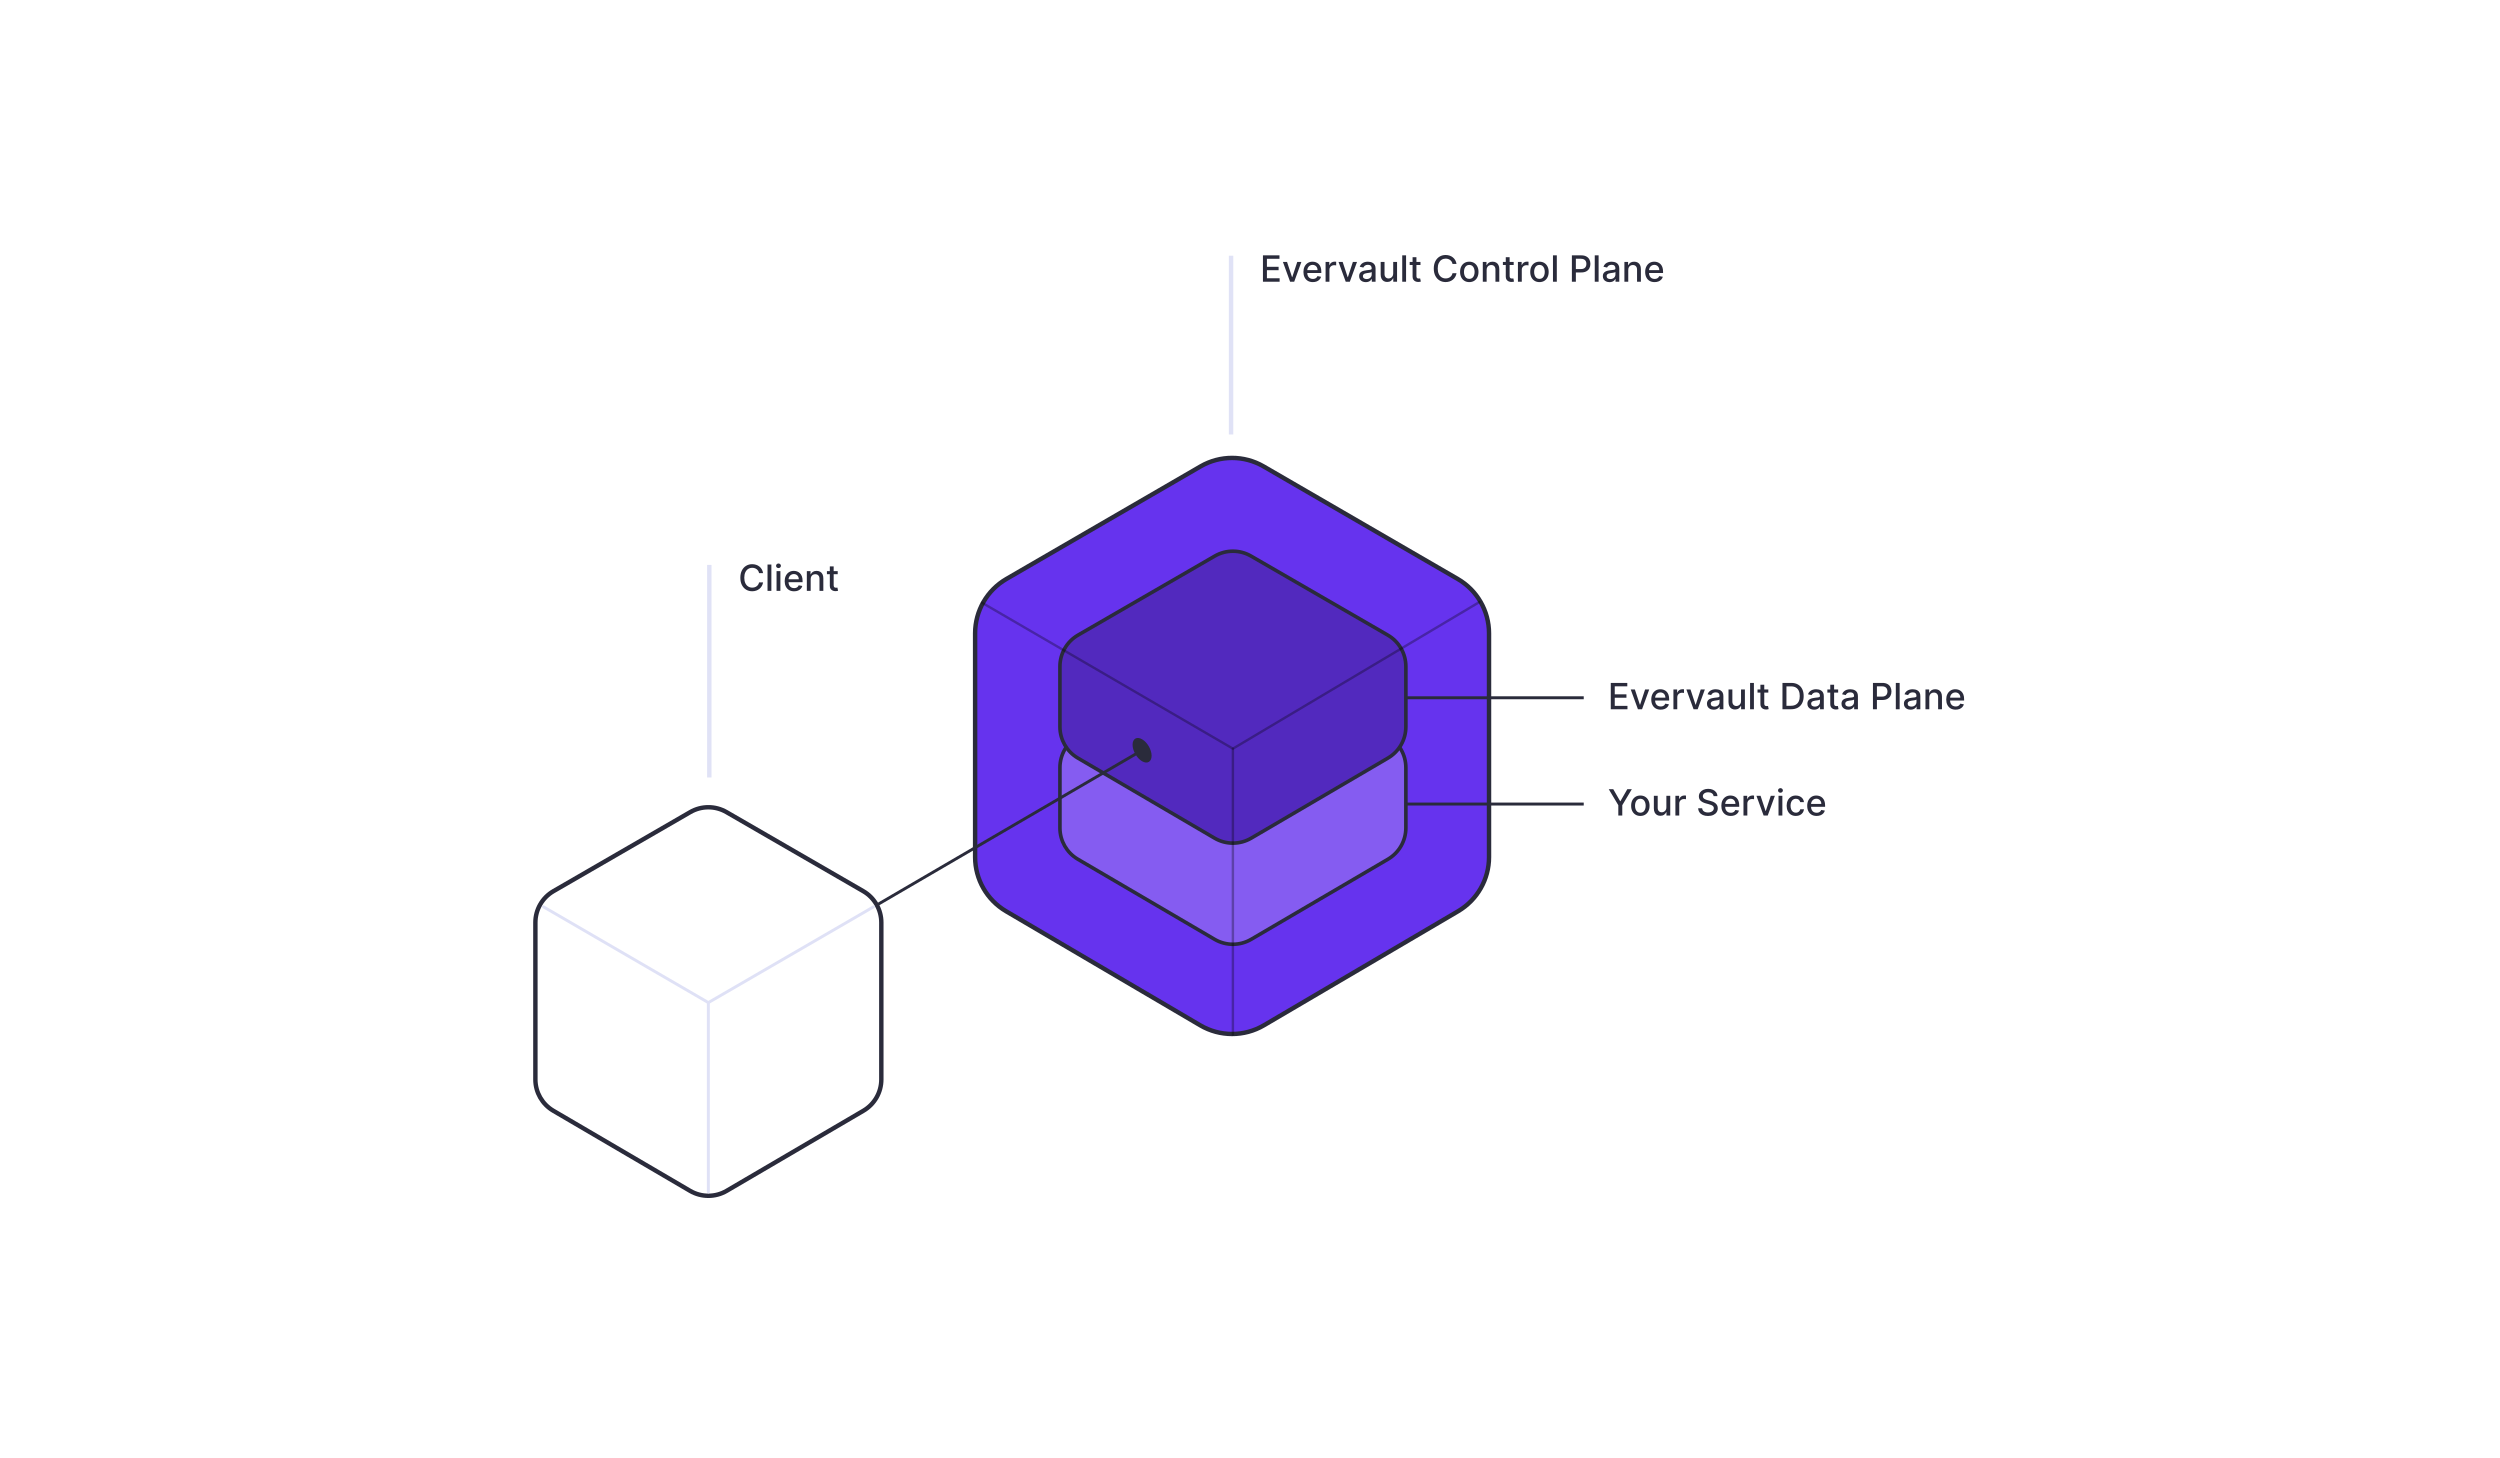 <svg width="1828" height="1066" viewBox="0 0 1828 1066" fill="none" xmlns="http://www.w3.org/2000/svg">
<rect width="1828" height="1066" fill="white"/>
<path d="M877.851 341.03L735.891 423.333C721.723 431.547 713.002 446.685 713.002 463.062V626.725C713.002 643.008 721.624 658.072 735.662 666.32L877.623 749.721C891.983 758.158 909.786 758.158 924.146 749.721L1066.11 666.32C1080.14 658.072 1088.77 643.008 1088.77 626.725V463.062C1088.77 446.685 1080.05 431.547 1065.88 423.333L923.917 341.03C909.673 332.771 892.096 332.771 877.851 341.03Z" fill="#6633EE" stroke="#2A2B3B" stroke-width="3.238"/>
<path d="M888.234 480.557L788.255 538.348C780.064 543.083 775.02 551.825 775.02 561.286V605.4C775.02 614.806 780.007 623.507 788.123 628.261L888.102 686.823C896.372 691.667 906.613 691.667 914.883 686.823L1014.86 628.261C1022.98 623.507 1027.97 614.806 1027.97 605.4V561.286C1027.97 551.825 1022.92 543.083 1014.73 538.348L914.751 480.557C906.548 475.815 896.437 475.815 888.234 480.557Z" fill="white" fill-opacity="0.2" stroke="#2A2B3B" stroke-width="2.649"/>
<path d="M888.234 406.597L788.255 464.388C780.064 469.123 775.02 477.865 775.02 487.326V531.441C775.02 540.846 780.007 549.547 788.123 554.301L888.102 612.863C896.372 617.707 906.613 617.707 914.883 612.863L1014.86 554.301C1022.98 549.547 1027.97 540.846 1027.97 531.441V487.326C1027.97 477.865 1022.92 469.123 1014.73 464.388L914.751 406.597C906.548 401.855 896.437 401.855 888.234 406.597Z" fill="#6633EE"/>
<path d="M888.234 406.597L788.255 464.388C780.064 469.123 775.02 477.865 775.02 487.326V531.441C775.02 540.846 780.007 549.547 788.123 554.301L888.102 612.863C896.372 617.707 906.613 617.707 914.883 612.863L1014.86 554.301C1022.98 549.547 1027.97 540.846 1027.97 531.441V487.326C1027.97 477.865 1022.92 469.123 1014.73 464.388L914.751 406.597C906.548 401.855 896.437 401.855 888.234 406.597Z" fill="black" fill-opacity="0.2"/>
<path d="M888.234 406.597L788.255 464.388C780.064 469.123 775.02 477.865 775.02 487.326V531.441C775.02 540.846 780.007 549.547 788.123 554.301L888.102 612.863C896.372 617.707 906.613 617.707 914.883 612.863L1014.86 554.301C1022.98 549.547 1027.97 540.846 1027.97 531.441V487.326C1027.97 477.865 1022.92 469.123 1014.73 464.388L914.751 406.597C906.548 401.855 896.437 401.855 888.234 406.597Z" stroke="#2A2B3B" stroke-width="2.649"/>
<path d="M717.998 440.685L901.494 547.42L1081.8 440.183" stroke="black" stroke-opacity="0.3" stroke-width="1.766" stroke-linecap="round" stroke-linejoin="bevel"/>
<path d="M901.494 547.42V756.503" stroke="black" stroke-opacity="0.3" stroke-width="1.766" stroke-linecap="round"/>
<path d="M504.691 593.819L404.712 651.611C396.521 656.345 391.477 665.088 391.477 674.548V789.313C391.477 798.719 396.464 807.42 404.58 812.174L504.559 870.736C512.829 875.58 523.071 875.58 531.34 870.736L631.32 812.174C639.436 807.42 644.423 798.719 644.423 789.313V674.548C644.423 665.088 639.379 656.345 631.188 651.611L531.209 593.819C523.005 589.077 512.894 589.078 504.691 593.819Z" fill="white" fill-opacity="0.1" stroke="#2A2B3B" stroke-width="3.238"/>
<path d="M397.414 663.094L517.951 733.099L638.676 663.094" stroke="#DFE1F6" stroke-width="2.159" stroke-linecap="round" stroke-linejoin="bevel"/>
<path d="M517.949 733.26V871.432" stroke="#DFE1F6" stroke-width="2.159" stroke-linecap="round"/>
<circle cx="8.041" cy="8.041" r="8.041" transform="matrix(0.866 0.5 3.1686e-05 1 828.129 536.524)" fill="#2A2B3B"/>
<path d="M835.09 548.588L640.516 662.104" stroke="#2A2B3B" stroke-width="2.159"/>
<path d="M923.466 205.984V186.716H935.547V189.219H926.374V195.09H934.916V197.583H926.374V203.482H935.66V205.984H923.466ZM951.567 191.533L946.326 205.984H943.316L938.066 191.533H941.086L944.746 202.654H944.896L948.547 191.533H951.567ZM959.947 206.276C958.523 206.276 957.297 205.972 956.268 205.363C955.246 204.749 954.456 203.886 953.897 202.776C953.346 201.66 953.07 200.352 953.07 198.853C953.07 197.373 953.346 196.068 953.897 194.939C954.456 193.81 955.233 192.929 956.231 192.295C957.234 191.662 958.407 191.345 959.749 191.345C960.565 191.345 961.355 191.48 962.12 191.75C962.886 192.019 963.572 192.443 964.181 193.02C964.789 193.597 965.269 194.346 965.62 195.268C965.971 196.184 966.147 197.297 966.147 198.608V199.606H954.66V197.498H963.39C963.39 196.758 963.24 196.103 962.939 195.532C962.638 194.955 962.214 194.5 961.669 194.168C961.129 193.835 960.496 193.669 959.768 193.669C958.978 193.669 958.288 193.863 957.698 194.252C957.115 194.635 956.664 195.137 956.344 195.758C956.03 196.372 955.873 197.04 955.873 197.762V199.408C955.873 200.374 956.043 201.196 956.381 201.873C956.726 202.55 957.206 203.068 957.821 203.425C958.435 203.777 959.154 203.952 959.975 203.952C960.508 203.952 960.994 203.877 961.433 203.726C961.873 203.57 962.252 203.338 962.572 203.03C962.892 202.723 963.136 202.343 963.306 201.892L965.968 202.372C965.755 203.156 965.372 203.842 964.82 204.432C964.275 205.015 963.588 205.47 962.76 205.796C961.938 206.116 961.001 206.276 959.947 206.276ZM969.268 205.984V191.533H971.987V193.829H972.138C972.401 193.051 972.865 192.44 973.53 191.994C974.201 191.543 974.96 191.317 975.807 191.317C975.983 191.317 976.19 191.323 976.428 191.336C976.673 191.348 976.864 191.364 977.002 191.383V194.074C976.889 194.042 976.688 194.008 976.4 193.97C976.111 193.926 975.823 193.904 975.534 193.904C974.869 193.904 974.277 194.045 973.756 194.328C973.242 194.604 972.834 194.989 972.533 195.485C972.232 195.974 972.081 196.532 972.081 197.159V205.984H969.268ZM992.238 191.533L986.998 205.984H983.987L978.738 191.533H981.758L985.417 202.654H985.568L989.218 191.533H992.238ZM998.674 206.304C997.758 206.304 996.93 206.135 996.19 205.796C995.45 205.451 994.863 204.953 994.431 204.3C994.004 203.648 993.791 202.848 993.791 201.901C993.791 201.086 993.948 200.415 994.261 199.888C994.575 199.361 994.998 198.944 995.531 198.637C996.065 198.329 996.66 198.097 997.319 197.94C997.978 197.784 998.649 197.664 999.332 197.583C1000.2 197.482 1000.9 197.401 1001.44 197.338C1001.98 197.269 1002.37 197.159 1002.62 197.009C1002.86 196.858 1002.98 196.614 1002.98 196.275V196.209C1002.98 195.388 1002.75 194.751 1002.29 194.299C1001.83 193.848 1001.14 193.622 1000.24 193.622C999.288 193.622 998.542 193.832 997.996 194.252C997.457 194.666 997.084 195.127 996.877 195.635L994.233 195.033C994.547 194.155 995.005 193.446 995.607 192.907C996.215 192.361 996.914 191.966 997.705 191.721C998.495 191.471 999.326 191.345 1000.2 191.345C1000.77 191.345 1001.39 191.414 1002.03 191.552C1002.68 191.684 1003.29 191.928 1003.86 192.286C1004.43 192.643 1004.9 193.155 1005.26 193.819C1005.62 194.478 1005.81 195.334 1005.81 196.388V205.984H1003.06V204.009H1002.95C1002.76 204.372 1002.49 204.73 1002.13 205.081C1001.76 205.432 1001.3 205.724 1000.72 205.956C1000.15 206.188 999.47 206.304 998.674 206.304ZM999.285 204.046C1000.06 204.046 1000.73 203.893 1001.28 203.585C1001.84 203.278 1002.26 202.877 1002.55 202.381C1002.84 201.879 1002.99 201.343 1002.99 200.772V198.909C1002.89 199.01 1002.7 199.104 1002.41 199.192C1002.13 199.273 1001.8 199.345 1001.44 199.408C1001.08 199.464 1000.72 199.518 1000.38 199.568C1000.03 199.612 999.743 199.649 999.511 199.681C998.965 199.75 998.467 199.866 998.015 200.029C997.57 200.192 997.212 200.427 996.943 200.735C996.679 201.036 996.547 201.437 996.547 201.939C996.547 202.635 996.805 203.162 997.319 203.519C997.833 203.871 998.489 204.046 999.285 204.046ZM1018.71 199.991V191.533H1021.53V205.984H1018.76V203.482H1018.61C1018.28 204.253 1017.75 204.896 1017.01 205.41C1016.29 205.919 1015.38 206.173 1014.29 206.173C1013.37 206.173 1012.54 205.969 1011.83 205.561C1011.12 205.147 1010.56 204.536 1010.15 203.726C1009.75 202.917 1009.55 201.917 1009.55 200.725V191.533H1012.37V200.386C1012.37 201.371 1012.64 202.155 1013.18 202.739C1013.73 203.322 1014.44 203.613 1015.31 203.613C1015.84 203.613 1016.36 203.482 1016.88 203.218C1017.41 202.955 1017.84 202.557 1018.19 202.023C1018.54 201.49 1018.71 200.813 1018.71 199.991ZM1028.12 186.716V205.984H1025.31V186.716H1028.12ZM1038.65 191.533V193.791H1030.76V191.533H1038.65ZM1032.88 188.071H1035.69V201.741C1035.69 202.287 1035.77 202.698 1035.93 202.974C1036.1 203.243 1036.31 203.428 1036.56 203.529C1036.83 203.623 1037.11 203.67 1037.42 203.67C1037.65 203.67 1037.84 203.654 1038.01 203.623C1038.18 203.592 1038.31 203.566 1038.41 203.548L1038.92 205.871C1038.75 205.934 1038.52 205.997 1038.22 206.06C1037.92 206.129 1037.54 206.166 1037.09 206.173C1036.35 206.185 1035.66 206.053 1035.02 205.777C1034.38 205.501 1033.86 205.075 1033.47 204.498C1033.07 203.921 1032.88 203.196 1032.88 202.325V188.071ZM1065 192.982H1062.07C1061.96 192.355 1061.75 191.803 1061.44 191.326C1061.13 190.85 1060.75 190.445 1060.31 190.113C1059.86 189.78 1059.37 189.529 1058.81 189.36C1058.27 189.191 1057.69 189.106 1057.07 189.106C1055.96 189.106 1054.97 189.385 1054.09 189.943C1053.22 190.502 1052.53 191.32 1052.02 192.399C1051.52 193.478 1051.27 194.795 1051.27 196.35C1051.27 197.918 1051.52 199.242 1052.02 200.321C1052.53 201.399 1053.22 202.215 1054.1 202.767C1054.98 203.319 1055.97 203.595 1057.06 203.595C1057.67 203.595 1058.25 203.513 1058.79 203.35C1059.35 203.181 1059.85 202.933 1060.29 202.607C1060.74 202.281 1061.11 201.882 1061.42 201.412C1061.73 200.935 1061.95 200.39 1062.07 199.775L1065 199.784C1064.85 200.731 1064.54 201.603 1064.09 202.4C1063.65 203.19 1063.07 203.874 1062.37 204.451C1061.67 205.022 1060.88 205.464 1059.98 205.777C1059.08 206.091 1058.1 206.248 1057.04 206.248C1055.38 206.248 1053.89 205.853 1052.59 205.062C1051.28 204.266 1050.25 203.127 1049.5 201.647C1048.75 200.167 1048.38 198.401 1048.38 196.35C1048.38 194.293 1048.76 192.527 1049.51 191.053C1050.26 189.573 1051.29 188.438 1052.59 187.648C1053.9 186.851 1055.38 186.453 1057.04 186.453C1058.07 186.453 1059.02 186.6 1059.91 186.895C1060.8 187.184 1061.6 187.61 1062.3 188.175C1063.01 188.733 1063.6 189.416 1064.06 190.226C1064.53 191.028 1064.84 191.947 1065 192.982ZM1074.34 206.276C1072.99 206.276 1071.81 205.966 1070.8 205.345C1069.79 204.724 1069 203.855 1068.45 202.739C1067.89 201.622 1067.61 200.317 1067.61 198.825C1067.61 197.326 1067.89 196.015 1068.45 194.892C1069 193.769 1069.79 192.897 1070.8 192.277C1071.81 191.656 1072.99 191.345 1074.34 191.345C1075.7 191.345 1076.88 191.656 1077.89 192.277C1078.9 192.897 1079.69 193.769 1080.24 194.892C1080.8 196.015 1081.08 197.326 1081.08 198.825C1081.08 200.317 1080.8 201.622 1080.24 202.739C1079.69 203.855 1078.9 204.724 1077.89 205.345C1076.88 205.966 1075.7 206.276 1074.34 206.276ZM1074.35 203.915C1075.23 203.915 1075.96 203.682 1076.54 203.218C1077.11 202.754 1077.54 202.136 1077.82 201.365C1078.1 200.593 1078.24 199.744 1078.24 198.815C1078.24 197.893 1078.1 197.047 1077.82 196.275C1077.54 195.497 1077.11 194.873 1076.54 194.403C1075.96 193.932 1075.23 193.697 1074.35 193.697C1073.47 193.697 1072.74 193.932 1072.15 194.403C1071.58 194.873 1071.15 195.497 1070.86 196.275C1070.59 197.047 1070.45 197.893 1070.45 198.815C1070.45 199.744 1070.59 200.593 1070.86 201.365C1071.15 202.136 1071.58 202.754 1072.15 203.218C1072.74 203.682 1073.47 203.915 1074.35 203.915ZM1087.03 197.404V205.984H1084.22V191.533H1086.92V193.885H1087.1C1087.43 193.12 1087.95 192.505 1088.66 192.041C1089.38 191.577 1090.28 191.345 1091.36 191.345C1092.35 191.345 1093.21 191.552 1093.95 191.966C1094.69 192.374 1095.26 192.982 1095.67 193.791C1096.08 194.6 1096.28 195.601 1096.28 196.793V205.984H1093.47V197.131C1093.47 196.084 1093.2 195.265 1092.65 194.676C1092.1 194.08 1091.36 193.782 1090.4 193.782C1089.75 193.782 1089.17 193.923 1088.66 194.205C1088.16 194.487 1087.76 194.901 1087.47 195.447C1087.18 195.987 1087.03 196.639 1087.03 197.404ZM1106.8 191.533V193.791H1098.91V191.533H1106.8ZM1101.02 188.071H1103.84V201.741C1103.84 202.287 1103.92 202.698 1104.08 202.974C1104.24 203.243 1104.45 203.428 1104.71 203.529C1104.98 203.623 1105.26 203.67 1105.57 203.67C1105.79 203.67 1105.99 203.654 1106.16 203.623C1106.33 203.592 1106.46 203.566 1106.56 203.548L1107.06 205.871C1106.9 205.934 1106.67 205.997 1106.37 206.06C1106.07 206.129 1105.69 206.166 1105.24 206.173C1104.5 206.185 1103.81 206.053 1103.17 205.777C1102.53 205.501 1102.01 205.075 1101.62 204.498C1101.22 203.921 1101.02 203.196 1101.02 202.325V188.071ZM1109.91 205.984V191.533H1112.63V193.829H1112.78C1113.05 193.051 1113.51 192.44 1114.17 191.994C1114.85 191.543 1115.6 191.317 1116.45 191.317C1116.63 191.317 1116.83 191.323 1117.07 191.336C1117.32 191.348 1117.51 191.364 1117.65 191.383V194.074C1117.53 194.042 1117.33 194.008 1117.04 193.97C1116.76 193.926 1116.47 193.904 1116.18 193.904C1115.51 193.904 1114.92 194.045 1114.4 194.328C1113.89 194.604 1113.48 194.989 1113.18 195.485C1112.88 195.974 1112.73 196.532 1112.73 197.159V205.984H1109.91ZM1125.65 206.276C1124.3 206.276 1123.11 205.966 1122.1 205.345C1121.09 204.724 1120.31 203.855 1119.75 202.739C1119.19 201.622 1118.91 200.317 1118.91 198.825C1118.91 197.326 1119.19 196.015 1119.75 194.892C1120.31 193.769 1121.09 192.897 1122.1 192.277C1123.11 191.656 1124.3 191.345 1125.65 191.345C1127 191.345 1128.19 191.656 1129.2 192.277C1130.21 192.897 1130.99 193.769 1131.55 194.892C1132.11 196.015 1132.39 197.326 1132.39 198.825C1132.39 200.317 1132.11 201.622 1131.55 202.739C1130.99 203.855 1130.21 204.724 1129.2 205.345C1128.19 205.966 1127 206.276 1125.65 206.276ZM1125.66 203.915C1126.54 203.915 1127.27 203.682 1127.84 203.218C1128.42 202.754 1128.85 202.136 1129.12 201.365C1129.4 200.593 1129.54 199.744 1129.54 198.815C1129.54 197.893 1129.4 197.047 1129.12 196.275C1128.85 195.497 1128.42 194.873 1127.84 194.403C1127.27 193.932 1126.54 193.697 1125.66 193.697C1124.77 193.697 1124.04 193.932 1123.46 194.403C1122.88 194.873 1122.45 195.497 1122.17 196.275C1121.89 197.047 1121.75 197.893 1121.75 198.815C1121.75 199.744 1121.89 200.593 1122.17 201.365C1122.45 202.136 1122.88 202.754 1123.46 203.218C1124.04 203.682 1124.77 203.915 1125.66 203.915ZM1138.34 186.716V205.984H1135.53V186.716H1138.34ZM1149.36 205.984V186.716H1156.23C1157.73 186.716 1158.97 186.989 1159.95 187.535C1160.94 188.08 1161.68 188.827 1162.17 189.774C1162.65 190.715 1162.9 191.775 1162.9 192.954C1162.9 194.139 1162.65 195.206 1162.16 196.153C1161.67 197.094 1160.93 197.84 1159.94 198.392C1158.95 198.938 1157.71 199.21 1156.22 199.21H1151.5V196.745H1155.96C1156.9 196.745 1157.67 196.582 1158.26 196.256C1158.85 195.924 1159.28 195.472 1159.56 194.901C1159.84 194.331 1159.97 193.682 1159.97 192.954C1159.97 192.226 1159.84 191.58 1159.56 191.016C1159.28 190.451 1158.85 190.009 1158.25 189.689C1157.66 189.369 1156.88 189.209 1155.92 189.209H1152.27V205.984H1149.36ZM1168.9 186.716V205.984H1166.08V186.716H1168.9ZM1176.88 206.304C1175.97 206.304 1175.14 206.135 1174.4 205.796C1173.66 205.451 1173.07 204.953 1172.64 204.3C1172.22 203.648 1172 202.848 1172 201.901C1172 201.086 1172.16 200.415 1172.47 199.888C1172.79 199.361 1173.21 198.944 1173.74 198.637C1174.28 198.329 1174.87 198.097 1175.53 197.94C1176.19 197.784 1176.86 197.664 1177.54 197.583C1178.41 197.482 1179.11 197.401 1179.65 197.338C1180.19 197.269 1180.58 197.159 1180.83 197.009C1181.07 196.858 1181.19 196.614 1181.19 196.275V196.209C1181.19 195.388 1180.96 194.751 1180.5 194.299C1180.04 193.848 1179.36 193.622 1178.45 193.622C1177.5 193.622 1176.75 193.832 1176.21 194.252C1175.67 194.666 1175.29 195.127 1175.09 195.635L1172.44 195.033C1172.76 194.155 1173.22 193.446 1173.82 192.907C1174.43 192.361 1175.13 191.966 1175.92 191.721C1176.71 191.471 1177.54 191.345 1178.41 191.345C1178.99 191.345 1179.6 191.414 1180.24 191.552C1180.9 191.684 1181.5 191.928 1182.07 192.286C1182.64 192.643 1183.11 193.155 1183.47 193.819C1183.83 194.478 1184.02 195.334 1184.02 196.388V205.984H1181.27V204.009H1181.16C1180.97 204.372 1180.7 204.73 1180.34 205.081C1179.97 205.432 1179.51 205.724 1178.94 205.956C1178.37 206.188 1177.68 206.304 1176.88 206.304ZM1177.5 204.046C1178.27 204.046 1178.94 203.893 1179.49 203.585C1180.05 203.278 1180.47 202.877 1180.76 202.381C1181.06 201.879 1181.2 201.343 1181.2 200.772V198.909C1181.1 199.01 1180.91 199.104 1180.62 199.192C1180.34 199.273 1180.01 199.345 1179.65 199.408C1179.29 199.464 1178.93 199.518 1178.59 199.568C1178.24 199.612 1177.95 199.649 1177.72 199.681C1177.18 199.75 1176.68 199.866 1176.23 200.029C1175.78 200.192 1175.42 200.427 1175.15 200.735C1174.89 201.036 1174.76 201.437 1174.76 201.939C1174.76 202.635 1175.02 203.162 1175.53 203.519C1176.04 203.871 1176.7 204.046 1177.5 204.046ZM1190.58 197.404V205.984H1187.76V191.533H1190.46V193.885H1190.64C1190.97 193.12 1191.5 192.505 1192.2 192.041C1192.92 191.577 1193.82 191.345 1194.9 191.345C1195.89 191.345 1196.75 191.552 1197.49 191.966C1198.23 192.374 1198.81 192.982 1199.21 193.791C1199.62 194.6 1199.82 195.601 1199.82 196.793V205.984H1197.01V197.131C1197.01 196.084 1196.74 195.265 1196.19 194.676C1195.65 194.08 1194.9 193.782 1193.94 193.782C1193.29 193.782 1192.71 193.923 1192.2 194.205C1191.7 194.487 1191.3 194.901 1191.01 195.447C1190.72 195.987 1190.58 196.639 1190.58 197.404ZM1209.83 206.276C1208.4 206.276 1207.18 205.972 1206.15 205.363C1205.12 204.749 1204.33 203.886 1203.78 202.776C1203.22 201.66 1202.95 200.352 1202.95 198.853C1202.95 197.373 1203.22 196.068 1203.78 194.939C1204.33 193.81 1205.11 192.929 1206.11 192.295C1207.11 191.662 1208.29 191.345 1209.63 191.345C1210.44 191.345 1211.23 191.48 1212 191.75C1212.76 192.019 1213.45 192.443 1214.06 193.02C1214.67 193.597 1215.15 194.346 1215.5 195.268C1215.85 196.184 1216.03 197.297 1216.03 198.608V199.606H1204.54V197.498H1213.27C1213.27 196.758 1213.12 196.103 1212.82 195.532C1212.52 194.955 1212.09 194.5 1211.55 194.168C1211.01 193.835 1210.37 193.669 1209.65 193.669C1208.86 193.669 1208.17 193.863 1207.58 194.252C1206.99 194.635 1206.54 195.137 1206.22 195.758C1205.91 196.372 1205.75 197.04 1205.75 197.762V199.408C1205.75 200.374 1205.92 201.196 1206.26 201.873C1206.6 202.55 1207.08 203.068 1207.7 203.425C1208.31 203.777 1209.03 203.952 1209.85 203.952C1210.39 203.952 1210.87 203.877 1211.31 203.726C1211.75 203.57 1212.13 203.338 1212.45 203.03C1212.77 202.723 1213.02 202.343 1213.18 201.892L1215.85 202.372C1215.63 203.156 1215.25 203.842 1214.7 204.432C1214.15 205.015 1213.47 205.47 1212.64 205.796C1211.82 206.116 1210.88 206.276 1209.83 206.276Z" fill="#2A2B3B"/>
<path d="M1177.8 518.608V499.34H1189.88V501.843H1180.71V507.714H1189.25V510.207H1180.71V516.106H1190V518.608H1177.8ZM1205.9 504.157L1200.66 518.608H1197.65L1192.4 504.157H1195.42L1199.08 515.278H1199.23L1202.88 504.157H1205.9ZM1214.28 518.9C1212.86 518.9 1211.63 518.596 1210.61 517.987C1209.58 517.373 1208.79 516.51 1208.24 515.4C1207.68 514.284 1207.41 512.976 1207.41 511.477C1207.41 509.997 1207.68 508.692 1208.24 507.563C1208.79 506.434 1209.57 505.553 1210.57 504.919C1211.57 504.286 1212.75 503.969 1214.09 503.969C1214.9 503.969 1215.69 504.104 1216.46 504.374C1217.22 504.643 1217.91 505.067 1218.52 505.644C1219.13 506.221 1219.61 506.97 1219.96 507.892C1220.31 508.808 1220.48 509.921 1220.48 511.232V512.23H1209V510.122H1217.73C1217.73 509.382 1217.58 508.727 1217.28 508.156C1216.98 507.579 1216.55 507.124 1216.01 506.792C1215.47 506.459 1214.83 506.293 1214.11 506.293C1213.32 506.293 1212.63 506.487 1212.04 506.876C1211.45 507.259 1211 507.761 1210.68 508.382C1210.37 508.996 1210.21 509.664 1210.21 510.386V512.032C1210.21 512.998 1210.38 513.82 1210.72 514.497C1211.06 515.174 1211.54 515.692 1212.16 516.049C1212.77 516.401 1213.49 516.576 1214.31 516.576C1214.85 516.576 1215.33 516.501 1215.77 516.35C1216.21 516.194 1216.59 515.962 1216.91 515.654C1217.23 515.347 1217.47 514.967 1217.64 514.516L1220.31 514.996C1220.09 515.78 1219.71 516.466 1219.16 517.056C1218.61 517.639 1217.93 518.094 1217.1 518.42C1216.28 518.74 1215.34 518.9 1214.28 518.9ZM1223.61 518.608V504.157H1226.33V506.453H1226.48C1226.74 505.675 1227.2 505.064 1227.87 504.618C1228.54 504.167 1229.3 503.941 1230.14 503.941C1230.32 503.941 1230.53 503.947 1230.77 503.96C1231.01 503.972 1231.2 503.988 1231.34 504.007V506.698C1231.23 506.666 1231.03 506.632 1230.74 506.594C1230.45 506.55 1230.16 506.528 1229.87 506.528C1229.21 506.528 1228.61 506.669 1228.09 506.952C1227.58 507.228 1227.17 507.613 1226.87 508.109C1226.57 508.598 1226.42 509.156 1226.42 509.783V518.608H1223.61ZM1246.58 504.157L1241.34 518.608H1238.33L1233.08 504.157H1236.1L1239.76 515.278H1239.91L1243.56 504.157H1246.58ZM1253.01 518.928C1252.1 518.928 1251.27 518.759 1250.53 518.42C1249.79 518.075 1249.2 517.577 1248.77 516.924C1248.34 516.272 1248.13 515.472 1248.13 514.525C1248.13 513.71 1248.29 513.039 1248.6 512.512C1248.91 511.985 1249.34 511.568 1249.87 511.261C1250.4 510.953 1251 510.721 1251.66 510.564C1252.32 510.408 1252.99 510.288 1253.67 510.207C1254.54 510.106 1255.24 510.025 1255.78 509.962C1256.32 509.893 1256.71 509.783 1256.95 509.633C1257.2 509.482 1257.32 509.238 1257.32 508.899V508.833C1257.32 508.012 1257.09 507.375 1256.62 506.923C1256.17 506.472 1255.48 506.246 1254.57 506.246C1253.63 506.246 1252.88 506.456 1252.33 506.876C1251.79 507.29 1251.42 507.751 1251.21 508.259L1248.57 507.657C1248.88 506.779 1249.34 506.07 1249.94 505.531C1250.55 504.985 1251.25 504.59 1252.04 504.345C1252.83 504.095 1253.66 503.969 1254.54 503.969C1255.11 503.969 1255.72 504.038 1256.37 504.176C1257.02 504.308 1257.63 504.552 1258.2 504.91C1258.77 505.267 1259.23 505.779 1259.6 506.444C1259.96 507.102 1260.14 507.958 1260.14 509.012V518.608H1257.4V516.633H1257.28C1257.1 516.996 1256.83 517.354 1256.46 517.705C1256.1 518.056 1255.63 518.348 1255.06 518.58C1254.49 518.812 1253.81 518.928 1253.01 518.928ZM1253.62 516.67C1254.4 516.67 1255.07 516.517 1255.62 516.209C1256.18 515.902 1256.6 515.501 1256.89 515.005C1257.18 514.503 1257.33 513.967 1257.33 513.396V511.533C1257.23 511.634 1257.04 511.728 1256.75 511.816C1256.46 511.897 1256.14 511.969 1255.78 512.032C1255.41 512.088 1255.06 512.142 1254.71 512.192C1254.37 512.236 1254.08 512.274 1253.85 512.305C1253.3 512.374 1252.8 512.49 1252.35 512.653C1251.91 512.816 1251.55 513.051 1251.28 513.359C1251.02 513.66 1250.89 514.061 1250.89 514.563C1250.89 515.259 1251.14 515.786 1251.66 516.143C1252.17 516.495 1252.83 516.67 1253.62 516.67ZM1273.04 512.615V504.157H1275.87V518.608H1273.1V516.106H1272.95C1272.62 516.877 1272.08 517.52 1271.35 518.034C1270.62 518.543 1269.72 518.797 1268.63 518.797C1267.7 518.797 1266.88 518.593 1266.17 518.185C1265.46 517.771 1264.9 517.16 1264.49 516.35C1264.09 515.541 1263.89 514.541 1263.89 513.349V504.157H1266.7V513.01C1266.7 513.995 1266.98 514.779 1267.52 515.363C1268.07 515.946 1268.78 516.238 1269.65 516.238C1270.17 516.238 1270.7 516.106 1271.22 515.842C1271.75 515.579 1272.18 515.181 1272.53 514.648C1272.88 514.114 1273.05 513.437 1273.04 512.615ZM1282.46 499.34V518.608H1279.65V499.34H1282.46ZM1292.99 504.157V506.415H1285.1V504.157H1292.99ZM1287.21 500.695H1290.03V514.365C1290.03 514.911 1290.11 515.322 1290.27 515.598C1290.43 515.867 1290.64 516.052 1290.9 516.153C1291.16 516.247 1291.45 516.294 1291.76 516.294C1291.98 516.294 1292.18 516.278 1292.35 516.247C1292.52 516.216 1292.65 516.19 1292.75 516.172L1293.25 518.495C1293.09 518.558 1292.86 518.621 1292.56 518.684C1292.26 518.753 1291.88 518.79 1291.43 518.797C1290.69 518.809 1290 518.677 1289.36 518.401C1288.72 518.125 1288.2 517.699 1287.81 517.122C1287.41 516.545 1287.21 515.82 1287.21 514.949V500.695ZM1309.58 518.608H1303.34V499.34H1309.77C1311.66 499.34 1313.28 499.726 1314.64 500.498C1315.99 501.263 1317.03 502.363 1317.75 503.8C1318.48 505.23 1318.84 506.945 1318.84 508.946C1318.84 510.953 1318.48 512.678 1317.74 514.121C1317.02 515.563 1315.96 516.673 1314.58 517.451C1313.2 518.223 1311.53 518.608 1309.58 518.608ZM1306.25 516.068H1309.42C1310.88 516.068 1312.1 515.792 1313.08 515.24C1314.05 514.682 1314.78 513.876 1315.26 512.822C1315.74 511.762 1315.98 510.47 1315.98 508.946C1315.98 507.435 1315.74 506.152 1315.26 505.098C1314.78 504.044 1314.07 503.245 1313.12 502.699C1312.18 502.153 1311 501.881 1309.6 501.881H1306.25V516.068ZM1326.44 518.928C1325.52 518.928 1324.69 518.759 1323.95 518.42C1323.21 518.075 1322.63 517.577 1322.2 516.924C1321.77 516.272 1321.56 515.472 1321.56 514.525C1321.56 513.71 1321.71 513.039 1322.03 512.512C1322.34 511.985 1322.76 511.568 1323.3 511.261C1323.83 510.953 1324.43 510.721 1325.08 510.564C1325.74 510.408 1326.41 510.288 1327.1 510.207C1327.96 510.106 1328.67 510.025 1329.2 509.962C1329.74 509.893 1330.14 509.783 1330.38 509.633C1330.63 509.482 1330.75 509.238 1330.75 508.899V508.833C1330.75 508.012 1330.52 507.375 1330.05 506.923C1329.59 506.472 1328.91 506.246 1328 506.246C1327.05 506.246 1326.31 506.456 1325.76 506.876C1325.22 507.29 1324.85 507.751 1324.64 508.259L1322 507.657C1322.31 506.779 1322.77 506.07 1323.37 505.531C1323.98 504.985 1324.68 504.59 1325.47 504.345C1326.26 504.095 1327.09 503.969 1327.96 503.969C1328.54 503.969 1329.15 504.038 1329.8 504.176C1330.45 504.308 1331.06 504.552 1331.62 504.91C1332.19 505.267 1332.66 505.779 1333.02 506.444C1333.39 507.102 1333.57 507.958 1333.57 509.012V518.608H1330.82V516.633H1330.71C1330.53 516.996 1330.25 517.354 1329.89 517.705C1329.53 518.056 1329.06 518.348 1328.49 518.58C1327.92 518.812 1327.23 518.928 1326.44 518.928ZM1327.05 516.67C1327.83 516.67 1328.49 516.517 1329.04 516.209C1329.6 515.902 1330.03 515.501 1330.31 515.005C1330.61 514.503 1330.76 513.967 1330.76 513.396V511.533C1330.66 511.634 1330.46 511.728 1330.17 511.816C1329.89 511.897 1329.57 511.969 1329.2 512.032C1328.84 512.088 1328.49 512.142 1328.14 512.192C1327.8 512.236 1327.51 512.274 1327.28 512.305C1326.73 512.374 1326.23 512.49 1325.78 512.653C1325.33 512.816 1324.98 513.051 1324.71 513.359C1324.44 513.66 1324.31 514.061 1324.31 514.563C1324.31 515.259 1324.57 515.786 1325.08 516.143C1325.6 516.495 1326.25 516.67 1327.05 516.67ZM1344.06 504.157V506.415H1336.17V504.157H1344.06ZM1338.29 500.695H1341.1V514.365C1341.1 514.911 1341.18 515.322 1341.34 515.598C1341.51 515.867 1341.72 516.052 1341.97 516.153C1342.24 516.247 1342.52 516.294 1342.83 516.294C1343.06 516.294 1343.25 516.278 1343.42 516.247C1343.59 516.216 1343.72 516.19 1343.82 516.172L1344.33 518.495C1344.16 518.558 1343.93 518.621 1343.63 518.684C1343.33 518.753 1342.95 518.79 1342.5 518.797C1341.76 518.809 1341.07 518.677 1340.43 518.401C1339.79 518.125 1339.27 517.699 1338.88 517.122C1338.48 516.545 1338.29 515.82 1338.29 514.949V500.695ZM1351.38 518.928C1350.46 518.928 1349.64 518.759 1348.9 518.42C1348.16 518.075 1347.57 517.577 1347.14 516.924C1346.71 516.272 1346.5 515.472 1346.5 514.525C1346.5 513.71 1346.65 513.039 1346.97 512.512C1347.28 511.985 1347.7 511.568 1348.24 511.261C1348.77 510.953 1349.37 510.721 1350.02 510.564C1350.68 510.408 1351.35 510.288 1352.04 510.207C1352.9 510.106 1353.61 510.025 1354.15 509.962C1354.69 509.893 1355.08 509.783 1355.32 509.633C1355.57 509.482 1355.69 509.238 1355.69 508.899V508.833C1355.69 508.012 1355.46 507.375 1354.99 506.923C1354.53 506.472 1353.85 506.246 1352.94 506.246C1351.99 506.246 1351.25 506.456 1350.7 506.876C1350.16 507.29 1349.79 507.751 1349.58 508.259L1346.94 507.657C1347.25 506.779 1347.71 506.07 1348.31 505.531C1348.92 504.985 1349.62 504.59 1350.41 504.345C1351.2 504.095 1352.03 503.969 1352.9 503.969C1353.48 503.969 1354.09 504.038 1354.74 504.176C1355.39 504.308 1356 504.552 1356.56 504.91C1357.13 505.267 1357.6 505.779 1357.97 506.444C1358.33 507.102 1358.51 507.958 1358.51 509.012V518.608H1355.76V516.633H1355.65C1355.47 516.996 1355.2 517.354 1354.83 517.705C1354.47 518.056 1354 518.348 1353.43 518.58C1352.86 518.812 1352.18 518.928 1351.38 518.928ZM1351.99 516.67C1352.77 516.67 1353.43 516.517 1353.99 516.209C1354.54 515.902 1354.97 515.501 1355.26 515.005C1355.55 514.503 1355.7 513.967 1355.7 513.396V511.533C1355.6 511.634 1355.4 511.728 1355.11 511.816C1354.83 511.897 1354.51 511.969 1354.15 512.032C1353.78 512.088 1353.43 512.142 1353.08 512.192C1352.74 512.236 1352.45 512.274 1352.22 512.305C1351.67 512.374 1351.17 512.49 1350.72 512.653C1350.28 512.816 1349.92 513.051 1349.65 513.359C1349.39 513.66 1349.25 514.061 1349.25 514.563C1349.25 515.259 1349.51 515.786 1350.02 516.143C1350.54 516.495 1351.19 516.67 1351.99 516.67ZM1369.5 518.608V499.34H1376.36C1377.86 499.34 1379.1 499.613 1380.09 500.159C1381.07 500.704 1381.81 501.451 1382.3 502.398C1382.79 503.339 1383.03 504.399 1383.03 505.578C1383.03 506.763 1382.79 507.83 1382.29 508.777C1381.8 509.718 1381.06 510.464 1380.07 511.016C1379.09 511.562 1377.85 511.834 1376.35 511.834H1371.63V509.369H1376.09C1377.04 509.369 1377.81 509.206 1378.4 508.88C1378.99 508.548 1379.42 508.096 1379.69 507.525C1379.97 506.955 1380.11 506.306 1380.11 505.578C1380.11 504.85 1379.97 504.204 1379.69 503.64C1379.42 503.075 1378.98 502.633 1378.39 502.313C1377.8 501.993 1377.02 501.833 1376.05 501.833H1372.4V518.608H1369.5ZM1389.03 499.34V518.608H1386.22V499.34H1389.03ZM1397.02 518.928C1396.1 518.928 1395.28 518.759 1394.54 518.42C1393.8 518.075 1393.21 517.577 1392.78 516.924C1392.35 516.272 1392.14 515.472 1392.14 514.525C1392.14 513.71 1392.29 513.039 1392.61 512.512C1392.92 511.985 1393.34 511.568 1393.88 511.261C1394.41 510.953 1395.01 510.721 1395.66 510.564C1396.32 510.408 1396.99 510.288 1397.68 510.207C1398.54 510.106 1399.25 510.025 1399.79 509.962C1400.32 509.893 1400.72 509.783 1400.96 509.633C1401.21 509.482 1401.33 509.238 1401.33 508.899V508.833C1401.33 508.012 1401.1 507.375 1400.63 506.923C1400.17 506.472 1399.49 506.246 1398.58 506.246C1397.63 506.246 1396.89 506.456 1396.34 506.876C1395.8 507.29 1395.43 507.751 1395.22 508.259L1392.58 507.657C1392.89 506.779 1393.35 506.07 1393.95 505.531C1394.56 504.985 1395.26 504.59 1396.05 504.345C1396.84 504.095 1397.67 503.969 1398.54 503.969C1399.12 503.969 1399.73 504.038 1400.38 504.176C1401.03 504.308 1401.64 504.552 1402.2 504.91C1402.77 505.267 1403.24 505.779 1403.6 506.444C1403.97 507.102 1404.15 507.958 1404.15 509.012V518.608H1401.4V516.633H1401.29C1401.11 516.996 1400.84 517.354 1400.47 517.705C1400.11 518.056 1399.64 518.348 1399.07 518.58C1398.5 518.812 1397.82 518.928 1397.02 518.928ZM1397.63 516.67C1398.41 516.67 1399.07 516.517 1399.63 516.209C1400.18 515.902 1400.61 515.501 1400.9 515.005C1401.19 514.503 1401.34 513.967 1401.34 513.396V511.533C1401.24 511.634 1401.04 511.728 1400.75 511.816C1400.47 511.897 1400.15 511.969 1399.79 512.032C1399.42 512.088 1399.07 512.142 1398.72 512.192C1398.38 512.236 1398.09 512.274 1397.86 512.305C1397.31 512.374 1396.81 512.49 1396.36 512.653C1395.92 512.816 1395.56 513.051 1395.29 513.359C1395.02 513.66 1394.89 514.061 1394.89 514.563C1394.89 515.259 1395.15 515.786 1395.66 516.143C1396.18 516.495 1396.83 516.67 1397.63 516.67ZM1410.71 510.028V518.608H1407.9V504.157H1410.6V506.509H1410.78C1411.11 505.744 1411.63 505.129 1412.34 504.665C1413.05 504.201 1413.95 503.969 1415.04 503.969C1416.02 503.969 1416.89 504.176 1417.63 504.59C1418.37 504.998 1418.94 505.606 1419.35 506.415C1419.75 507.224 1419.96 508.225 1419.96 509.417V518.608H1417.15V509.755C1417.15 508.708 1416.87 507.889 1416.33 507.3C1415.78 506.704 1415.03 506.406 1414.08 506.406C1413.43 506.406 1412.85 506.547 1412.34 506.829C1411.84 507.112 1411.44 507.525 1411.14 508.071C1410.85 508.611 1410.71 509.263 1410.71 510.028ZM1429.96 518.9C1428.54 518.9 1427.31 518.596 1426.28 517.987C1425.26 517.373 1424.47 516.51 1423.91 515.4C1423.36 514.284 1423.08 512.976 1423.08 511.477C1423.08 509.997 1423.36 508.692 1423.91 507.563C1424.47 506.434 1425.25 505.553 1426.24 504.919C1427.25 504.286 1428.42 503.969 1429.76 503.969C1430.58 503.969 1431.37 504.104 1432.13 504.374C1432.9 504.643 1433.59 505.067 1434.19 505.644C1434.8 506.221 1435.28 506.97 1435.63 507.892C1435.98 508.808 1436.16 509.921 1436.16 511.232V512.23H1424.67V510.122H1433.4C1433.4 509.382 1433.25 508.727 1432.95 508.156C1432.65 507.579 1432.23 507.124 1431.68 506.792C1431.14 506.459 1430.51 506.293 1429.78 506.293C1428.99 506.293 1428.3 506.487 1427.71 506.876C1427.13 507.259 1426.68 507.761 1426.36 508.382C1426.04 508.996 1425.89 509.664 1425.89 510.386V512.032C1425.89 512.998 1426.06 513.82 1426.39 514.497C1426.74 515.174 1427.22 515.692 1427.83 516.049C1428.45 516.401 1429.17 516.576 1429.99 516.576C1430.52 516.576 1431.01 516.501 1431.45 516.35C1431.89 516.194 1432.26 515.962 1432.58 515.654C1432.9 515.347 1433.15 514.967 1433.32 514.516L1435.98 514.996C1435.77 515.78 1435.39 516.466 1434.83 517.056C1434.29 517.639 1433.6 518.094 1432.77 518.42C1431.95 518.74 1431.01 518.9 1429.96 518.9Z" fill="#2A2B3B"/>
<path d="M1176.32 577.056H1179.62L1184.65 585.815H1184.86L1189.89 577.056H1193.2L1186.21 588.76V596.324H1183.31V588.76L1176.32 577.056ZM1199.42 596.616C1198.07 596.616 1196.89 596.305 1195.88 595.684C1194.87 595.064 1194.08 594.195 1193.52 593.078C1192.96 591.962 1192.69 590.657 1192.69 589.165C1192.69 587.665 1192.96 586.355 1193.52 585.232C1194.08 584.109 1194.87 583.237 1195.88 582.616C1196.89 581.995 1198.07 581.685 1199.42 581.685C1200.78 581.685 1201.96 581.995 1202.97 582.616C1203.98 583.237 1204.76 584.109 1205.32 585.232C1205.88 586.355 1206.16 587.665 1206.16 589.165C1206.16 590.657 1205.88 591.962 1205.32 593.078C1204.76 594.195 1203.98 595.064 1202.97 595.684C1201.96 596.305 1200.78 596.616 1199.42 596.616ZM1199.43 594.254C1200.31 594.254 1201.04 594.022 1201.61 593.558C1202.19 593.094 1202.62 592.476 1202.89 591.705C1203.18 590.933 1203.32 590.083 1203.32 589.155C1203.32 588.233 1203.18 587.386 1202.89 586.615C1202.62 585.837 1202.19 585.213 1201.61 584.743C1201.04 584.272 1200.31 584.037 1199.43 584.037C1198.55 584.037 1197.81 584.272 1197.23 584.743C1196.65 585.213 1196.22 585.837 1195.94 586.615C1195.67 587.386 1195.53 588.233 1195.53 589.155C1195.53 590.083 1195.67 590.933 1195.94 591.705C1196.22 592.476 1196.65 593.094 1197.23 593.558C1197.81 594.022 1198.55 594.254 1199.43 594.254ZM1218.45 590.331V581.873H1221.28V596.324H1218.51V593.822H1218.36C1218.03 594.593 1217.49 595.236 1216.76 595.75C1216.03 596.258 1215.13 596.512 1214.04 596.512C1213.11 596.512 1212.29 596.309 1211.58 595.901C1210.87 595.487 1210.31 594.875 1209.9 594.066C1209.5 593.257 1209.3 592.257 1209.3 591.065V581.873H1212.11V590.726C1212.11 591.711 1212.38 592.495 1212.93 593.078C1213.48 593.662 1214.18 593.953 1215.06 593.953C1215.58 593.953 1216.11 593.822 1216.63 593.558C1217.15 593.295 1217.59 592.896 1217.94 592.363C1218.29 591.83 1218.46 591.153 1218.45 590.331ZM1225.05 596.324V581.873H1227.77V584.169H1227.92C1228.19 583.391 1228.65 582.779 1229.32 582.334C1229.99 581.883 1230.75 581.657 1231.59 581.657C1231.77 581.657 1231.98 581.663 1232.21 581.676C1232.46 581.688 1232.65 581.704 1232.79 581.723V584.413C1232.68 584.382 1232.47 584.348 1232.19 584.31C1231.9 584.266 1231.61 584.244 1231.32 584.244C1230.66 584.244 1230.06 584.385 1229.54 584.667C1229.03 584.943 1228.62 585.329 1228.32 585.825C1228.02 586.314 1227.87 586.872 1227.87 587.499V596.324H1225.05ZM1252.97 582.118C1252.87 581.227 1252.45 580.537 1251.73 580.048C1251 579.552 1250.08 579.305 1248.98 579.305C1248.19 579.305 1247.51 579.43 1246.93 579.681C1246.35 579.926 1245.9 580.264 1245.58 580.697C1245.27 581.124 1245.11 581.61 1245.11 582.155C1245.11 582.613 1245.22 583.008 1245.43 583.341C1245.65 583.673 1245.94 583.952 1246.29 584.178C1246.65 584.398 1247.03 584.583 1247.44 584.733C1247.84 584.878 1248.24 584.997 1248.61 585.091L1250.49 585.58C1251.11 585.731 1251.74 585.934 1252.39 586.192C1253.03 586.449 1253.63 586.787 1254.18 587.208C1254.73 587.628 1255.18 588.148 1255.52 588.769C1255.86 589.39 1256.04 590.134 1256.04 590.999C1256.04 592.091 1255.75 593.06 1255.19 593.906C1254.63 594.753 1253.82 595.421 1252.75 595.91C1251.69 596.399 1250.41 596.644 1248.9 596.644C1247.46 596.644 1246.21 596.415 1245.16 595.957C1244.11 595.499 1243.28 594.85 1242.69 594.01C1242.09 593.163 1241.76 592.159 1241.7 590.999H1244.61C1244.67 591.695 1244.9 592.276 1245.29 592.74C1245.69 593.198 1246.2 593.539 1246.83 593.765C1247.45 593.985 1248.14 594.094 1248.89 594.094C1249.71 594.094 1250.44 593.966 1251.08 593.709C1251.72 593.445 1252.23 593.082 1252.6 592.617C1252.97 592.147 1253.16 591.598 1253.16 590.971C1253.16 590.4 1252.99 589.933 1252.67 589.569C1252.35 589.205 1251.91 588.904 1251.36 588.666C1250.81 588.428 1250.2 588.217 1249.51 588.036L1247.23 587.415C1245.69 586.994 1244.46 586.377 1243.56 585.561C1242.66 584.746 1242.22 583.667 1242.22 582.325C1242.22 581.215 1242.52 580.246 1243.12 579.418C1243.72 578.59 1244.54 577.947 1245.56 577.489C1246.59 577.025 1247.75 576.793 1249.05 576.793C1250.35 576.793 1251.5 577.022 1252.5 577.479C1253.5 577.937 1254.29 578.568 1254.87 579.371C1255.45 580.167 1255.75 581.083 1255.77 582.118H1252.97ZM1265.51 596.616C1264.09 596.616 1262.86 596.312 1261.83 595.703C1260.81 595.089 1260.02 594.226 1259.46 593.116C1258.91 592 1258.64 590.692 1258.64 589.193C1258.64 587.713 1258.91 586.408 1259.46 585.279C1260.02 584.15 1260.8 583.269 1261.8 582.635C1262.8 582.002 1263.97 581.685 1265.32 581.685C1266.13 581.685 1266.92 581.82 1267.69 582.09C1268.45 582.359 1269.14 582.783 1269.75 583.36C1270.35 583.937 1270.83 584.686 1271.19 585.608C1271.54 586.524 1271.71 587.637 1271.71 588.948V589.945H1260.23V587.838H1268.96C1268.96 587.098 1268.81 586.442 1268.5 585.872C1268.2 585.295 1267.78 584.84 1267.23 584.507C1266.7 584.175 1266.06 584.009 1265.33 584.009C1264.54 584.009 1263.85 584.203 1263.26 584.592C1262.68 584.975 1262.23 585.476 1261.91 586.097C1261.6 586.712 1261.44 587.38 1261.44 588.101V589.748C1261.44 590.714 1261.61 591.535 1261.95 592.213C1262.29 592.89 1262.77 593.408 1263.39 593.765C1264 594.116 1264.72 594.292 1265.54 594.292C1266.07 594.292 1266.56 594.217 1267 594.066C1267.44 593.909 1267.82 593.677 1268.14 593.37C1268.46 593.063 1268.7 592.683 1268.87 592.232L1271.53 592.711C1271.32 593.495 1270.94 594.182 1270.39 594.772C1269.84 595.355 1269.15 595.81 1268.33 596.136C1267.5 596.456 1266.57 596.616 1265.51 596.616ZM1274.83 596.324V581.873H1277.55V584.169H1277.7C1277.97 583.391 1278.43 582.779 1279.1 582.334C1279.77 581.883 1280.53 581.657 1281.37 581.657C1281.55 581.657 1281.76 581.663 1281.99 581.676C1282.24 581.688 1282.43 581.704 1282.57 581.723V584.413C1282.45 584.382 1282.25 584.348 1281.97 584.31C1281.68 584.266 1281.39 584.244 1281.1 584.244C1280.44 584.244 1279.84 584.385 1279.32 584.667C1278.81 584.943 1278.4 585.329 1278.1 585.825C1277.8 586.314 1277.65 586.872 1277.65 587.499V596.324H1274.83ZM1297.8 581.873L1292.56 596.324H1289.55L1284.3 581.873H1287.32L1290.98 592.994H1291.13L1294.78 581.873H1297.8ZM1300.45 596.324V581.873H1303.26V596.324H1300.45ZM1301.87 579.643C1301.38 579.643 1300.96 579.48 1300.61 579.154C1300.26 578.822 1300.09 578.427 1300.09 577.969C1300.09 577.505 1300.26 577.109 1300.61 576.783C1300.96 576.451 1301.38 576.285 1301.87 576.285C1302.36 576.285 1302.78 576.451 1303.12 576.783C1303.47 577.109 1303.65 577.505 1303.65 577.969C1303.65 578.427 1303.47 578.822 1303.12 579.154C1302.78 579.48 1302.36 579.643 1301.87 579.643ZM1313.13 596.616C1311.73 596.616 1310.53 596.299 1309.52 595.666C1308.52 595.026 1307.74 594.145 1307.21 593.022C1306.67 591.899 1306.4 590.613 1306.4 589.165C1306.4 587.697 1306.67 586.402 1307.22 585.279C1307.78 584.15 1308.55 583.269 1309.56 582.635C1310.56 582.002 1311.74 581.685 1313.1 581.685C1314.2 581.685 1315.18 581.889 1316.04 582.297C1316.9 582.698 1317.59 583.262 1318.12 583.99C1318.65 584.718 1318.97 585.567 1319.07 586.54H1316.33C1316.18 585.862 1315.84 585.279 1315.3 584.79C1314.76 584.3 1314.05 584.056 1313.15 584.056C1312.37 584.056 1311.68 584.263 1311.09 584.677C1310.51 585.084 1310.05 585.668 1309.73 586.427C1309.4 587.179 1309.24 588.07 1309.24 589.099C1309.24 590.152 1309.4 591.062 1309.72 591.827C1310.04 592.592 1310.49 593.185 1311.07 593.605C1311.66 594.025 1312.35 594.236 1313.15 594.236C1313.68 594.236 1314.17 594.138 1314.6 593.944C1315.04 593.743 1315.41 593.458 1315.7 593.088C1316 592.718 1316.21 592.272 1316.33 591.752H1319.07C1318.97 592.686 1318.66 593.521 1318.16 594.254C1317.65 594.988 1316.97 595.565 1316.12 595.986C1315.27 596.406 1314.27 596.616 1313.13 596.616ZM1328.31 596.616C1326.88 596.616 1325.66 596.312 1324.63 595.703C1323.6 595.089 1322.81 594.226 1322.26 593.116C1321.7 592 1321.43 590.692 1321.43 589.193C1321.43 587.713 1321.7 586.408 1322.26 585.279C1322.81 584.15 1323.59 583.269 1324.59 582.635C1325.59 582.002 1326.77 581.685 1328.11 581.685C1328.92 581.685 1329.71 581.82 1330.48 582.09C1331.24 582.359 1331.93 582.783 1332.54 583.36C1333.15 583.937 1333.63 584.686 1333.98 585.608C1334.33 586.524 1334.51 587.637 1334.51 588.948V589.945H1323.02V587.838H1331.75C1331.75 587.098 1331.6 586.442 1331.3 585.872C1331 585.295 1330.57 584.84 1330.03 584.507C1329.49 584.175 1328.85 584.009 1328.13 584.009C1327.34 584.009 1326.65 584.203 1326.06 584.592C1325.47 584.975 1325.02 585.476 1324.7 586.097C1324.39 586.712 1324.23 587.38 1324.23 588.101V589.748C1324.23 590.714 1324.4 591.535 1324.74 592.213C1325.09 592.89 1325.56 593.408 1326.18 593.765C1326.79 594.116 1327.51 594.292 1328.33 594.292C1328.87 594.292 1329.35 594.217 1329.79 594.066C1330.23 593.909 1330.61 593.677 1330.93 593.37C1331.25 593.063 1331.5 592.683 1331.66 592.232L1334.33 592.711C1334.11 593.495 1333.73 594.182 1333.18 594.772C1332.63 595.355 1331.95 595.81 1331.12 596.136C1330.3 596.456 1329.36 596.616 1328.31 596.616Z" fill="#2A2B3B"/>
<path d="M557.96 419.061H555.025C554.912 418.434 554.702 417.882 554.394 417.405C554.087 416.929 553.711 416.524 553.265 416.192C552.82 415.859 552.321 415.608 551.77 415.439C551.224 415.27 550.644 415.185 550.029 415.185C548.919 415.185 547.925 415.464 547.047 416.022C546.175 416.581 545.485 417.399 544.977 418.478C544.475 419.557 544.224 420.874 544.224 422.429C544.224 423.997 544.475 425.321 544.977 426.4C545.485 427.479 546.178 428.294 547.056 428.846C547.934 429.398 548.922 429.674 550.02 429.674C550.628 429.674 551.205 429.592 551.751 429.429C552.303 429.26 552.801 429.012 553.247 428.686C553.692 428.36 554.068 427.961 554.376 427.491C554.689 427.014 554.906 426.469 555.025 425.854L557.96 425.863C557.803 426.811 557.499 427.682 557.048 428.479C556.602 429.269 556.028 429.953 555.326 430.53C554.63 431.101 553.833 431.543 552.936 431.856C552.039 432.17 551.061 432.327 550.001 432.327C548.332 432.327 546.846 431.932 545.541 431.141C544.237 430.345 543.208 429.207 542.455 427.726C541.709 426.246 541.336 424.48 541.336 422.429C541.336 420.372 541.712 418.607 542.465 417.133C543.217 415.652 544.246 414.517 545.551 413.727C546.855 412.93 548.339 412.532 550.001 412.532C551.023 412.532 551.976 412.679 552.861 412.974C553.752 413.263 554.551 413.689 555.26 414.254C555.969 414.812 556.555 415.496 557.019 416.305C557.483 417.107 557.797 418.026 557.96 419.061ZM564.026 412.795V432.063H561.213V412.795H564.026ZM567.811 432.063V417.612H570.624V432.063H567.811ZM569.231 415.383C568.742 415.383 568.322 415.22 567.971 414.893C567.626 414.561 567.453 414.166 567.453 413.708C567.453 413.244 567.626 412.849 567.971 412.523C568.322 412.19 568.742 412.024 569.231 412.024C569.72 412.024 570.138 412.19 570.483 412.523C570.834 412.849 571.009 413.244 571.009 413.708C571.009 414.166 570.834 414.561 570.483 414.893C570.138 415.22 569.72 415.383 569.231 415.383ZM580.636 432.355C579.213 432.355 577.986 432.051 576.958 431.443C575.935 430.828 575.145 429.965 574.587 428.855C574.035 427.739 573.759 426.431 573.759 424.932C573.759 423.452 574.035 422.147 574.587 421.018C575.145 419.889 575.923 419.008 576.92 418.374C577.924 417.741 579.097 417.424 580.439 417.424C581.254 417.424 582.045 417.559 582.81 417.829C583.575 418.098 584.262 418.522 584.87 419.099C585.479 419.676 585.958 420.425 586.31 421.347C586.661 422.263 586.836 423.377 586.836 424.687V425.685H575.349V423.577H584.08C584.08 422.837 583.929 422.182 583.628 421.611C583.327 421.034 582.904 420.579 582.358 420.247C581.819 419.914 581.185 419.748 580.458 419.748C579.667 419.748 578.977 419.943 578.388 420.331C577.805 420.714 577.353 421.216 577.033 421.837C576.719 422.451 576.563 423.119 576.563 423.841V425.487C576.563 426.453 576.732 427.275 577.071 427.952C577.416 428.629 577.895 429.147 578.51 429.504C579.125 429.856 579.843 430.031 580.665 430.031C581.198 430.031 581.684 429.956 582.123 429.805C582.562 429.649 582.941 429.417 583.261 429.109C583.581 428.802 583.826 428.422 583.995 427.971L586.658 428.451C586.444 429.235 586.062 429.922 585.51 430.511C584.964 431.094 584.277 431.549 583.449 431.875C582.628 432.195 581.69 432.355 580.636 432.355ZM592.771 423.483V432.063H589.958V417.612H592.658V419.964H592.837C593.169 419.199 593.69 418.585 594.398 418.12C595.113 417.656 596.013 417.424 597.099 417.424C598.083 417.424 598.946 417.631 599.686 418.045C600.426 418.453 601 419.061 601.407 419.87C601.815 420.679 602.019 421.68 602.019 422.872V432.063H599.206V423.21C599.206 422.163 598.933 421.344 598.387 420.755C597.842 420.159 597.092 419.861 596.139 419.861C595.487 419.861 594.906 420.002 594.398 420.284C593.897 420.567 593.498 420.981 593.203 421.526C592.915 422.066 592.771 422.718 592.771 423.483ZM612.537 417.612V419.87H604.644V417.612H612.537ZM606.761 414.15H609.574V427.82C609.574 428.366 609.655 428.777 609.818 429.053C609.982 429.323 610.192 429.508 610.449 429.608C610.712 429.702 610.998 429.749 611.305 429.749C611.531 429.749 611.728 429.733 611.898 429.702C612.067 429.671 612.199 429.646 612.293 429.627L612.801 431.951C612.638 432.013 612.406 432.076 612.105 432.139C611.804 432.208 611.427 432.245 610.976 432.252C610.236 432.264 609.546 432.132 608.906 431.856C608.266 431.581 607.749 431.154 607.354 430.577C606.958 430 606.761 429.275 606.761 428.404V414.15Z" fill="#2A2B3B"/>
<path d="M900.154 317.686V186.984" stroke="#E0E2F6" stroke-width="3.238"/>
<path d="M1158.03 510.206L1027.32 510.206" stroke="#2A2B3B" stroke-width="2.159"/>
<path d="M1158.03 587.921L1027.32 587.921" stroke="#2A2B3B" stroke-width="2.159"/>
<path d="M518.646 568.493L518.647 413.063" stroke="#E0E2F6" stroke-width="3.238"/>
</svg>
